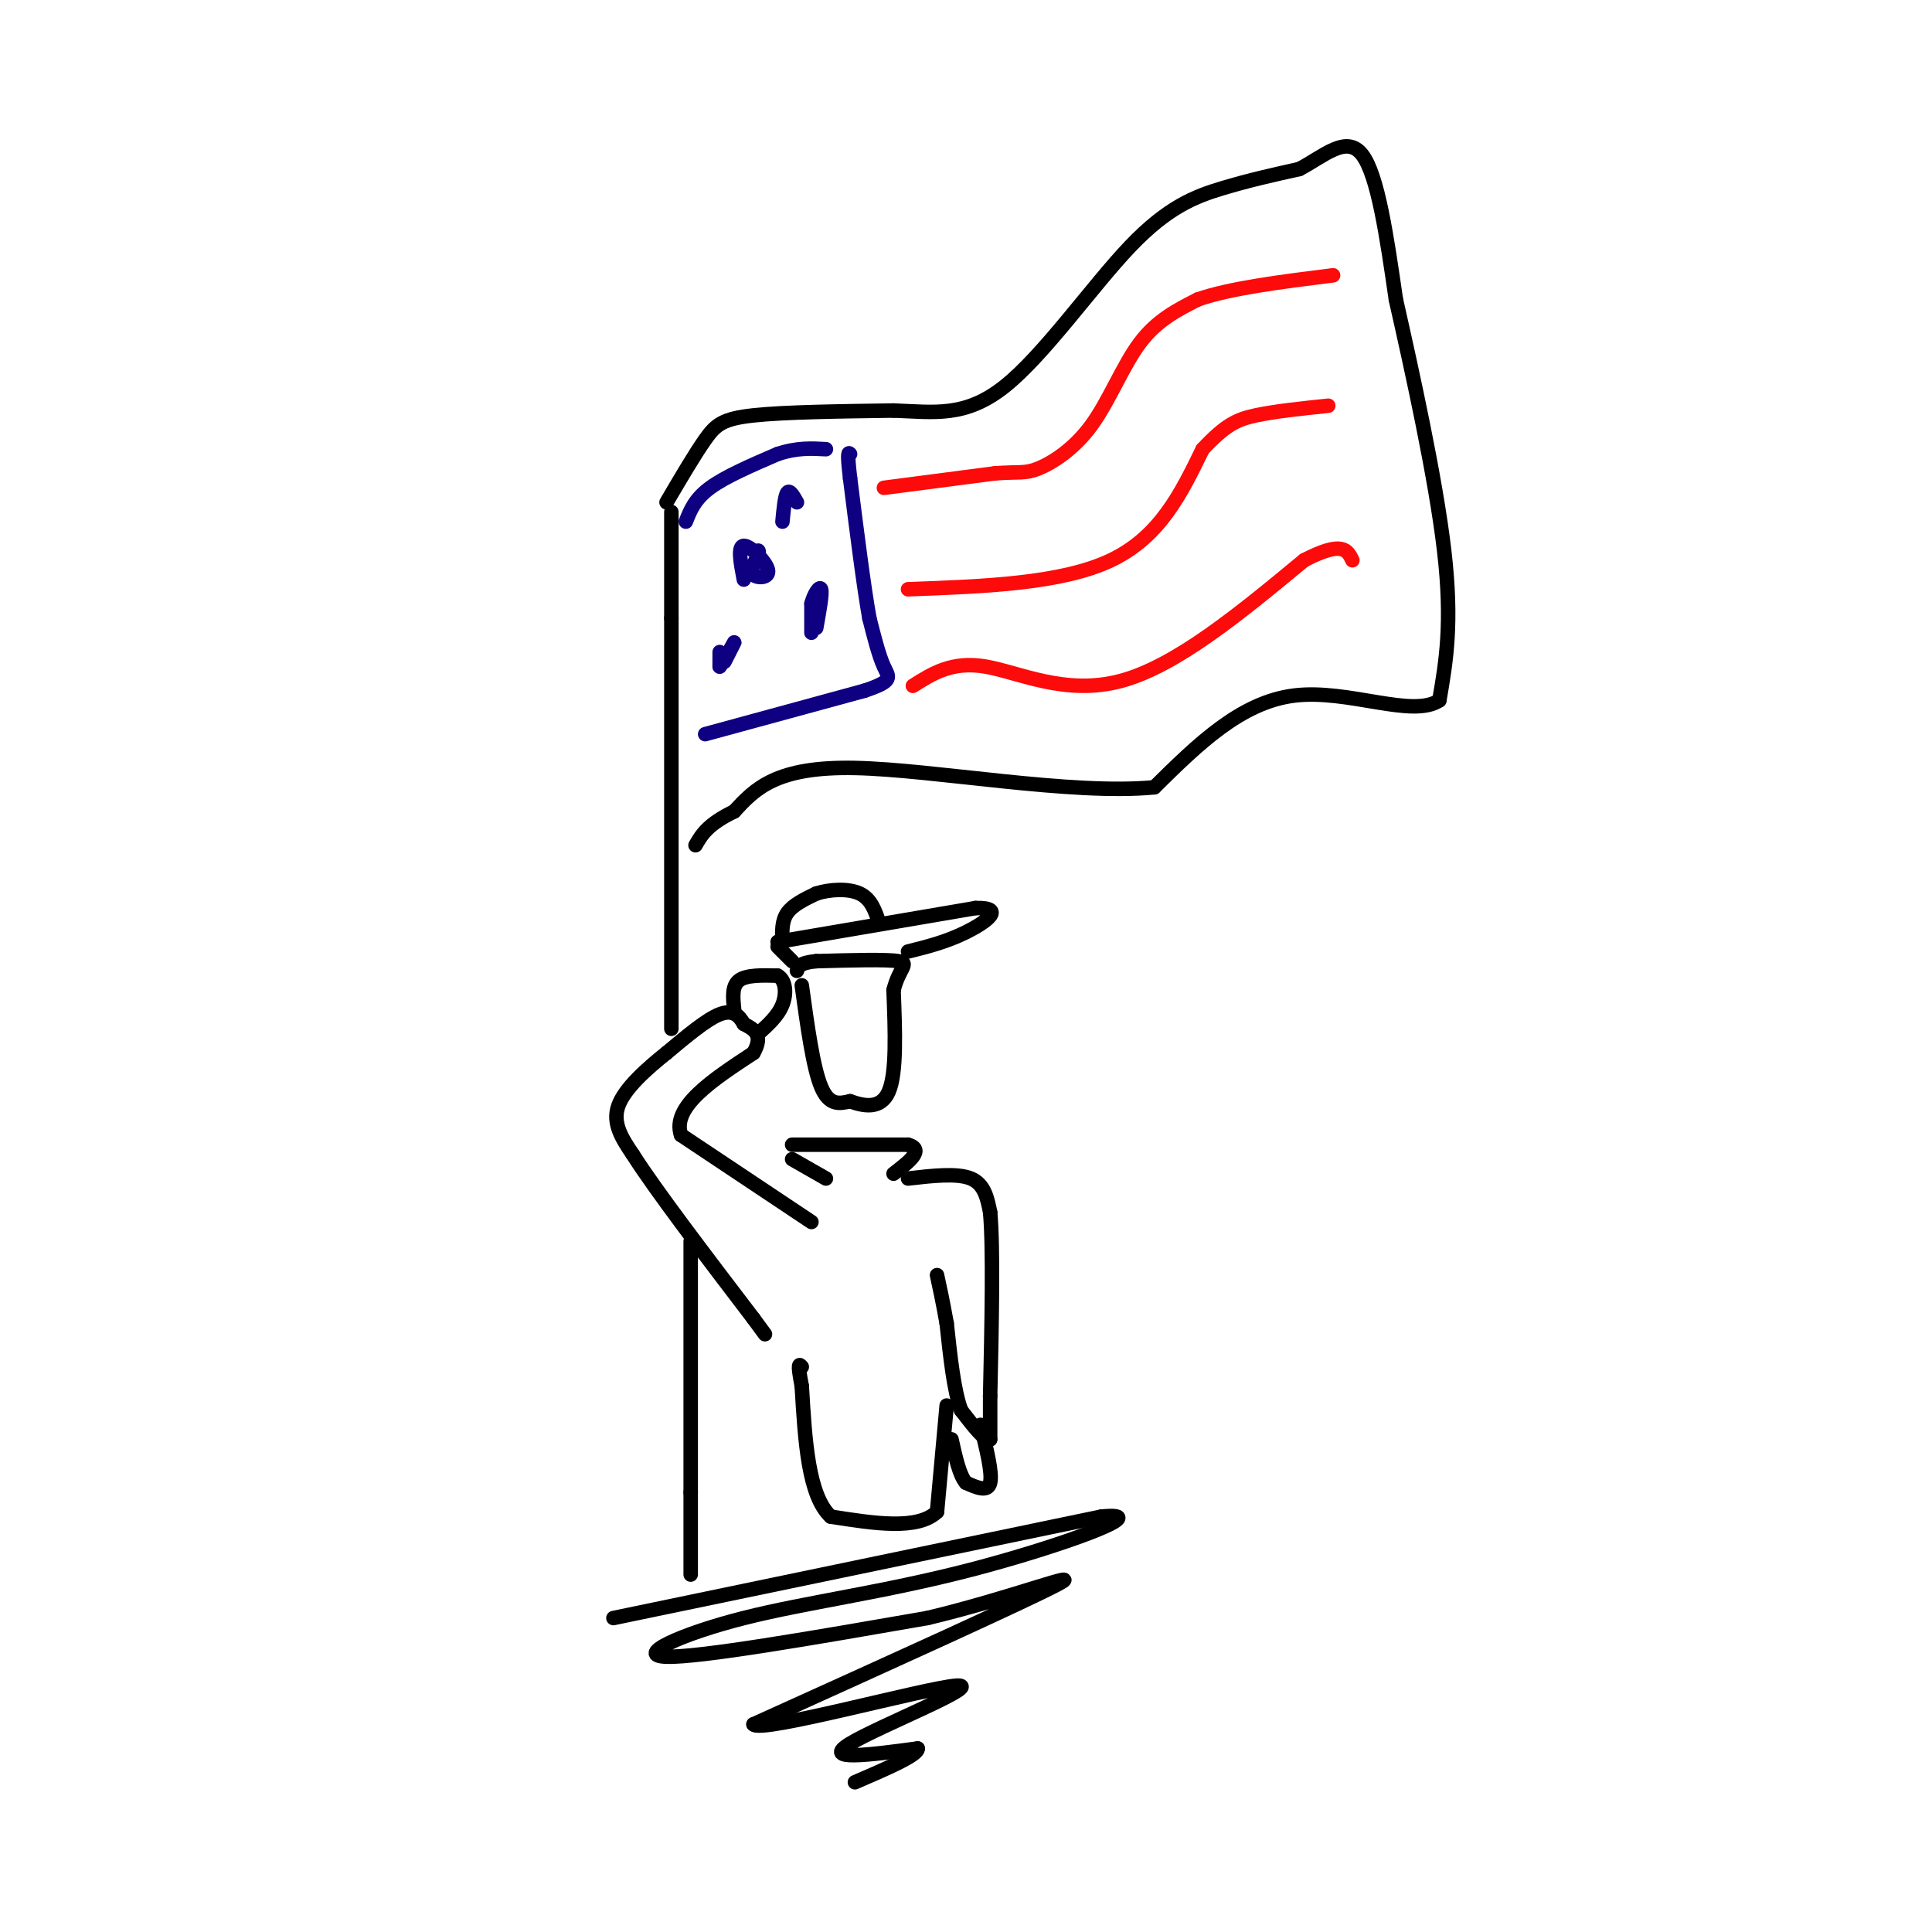 <svg viewBox='0 0 400 400' version='1.1' xmlns='http://www.w3.org/2000/svg' xmlns:xlink='http://www.w3.org/1999/xlink'><g fill='none' stroke='#000000' stroke-width='3' stroke-linecap='round' stroke-linejoin='round'><path d='M166,204c1.167,8.500 2.333,17.000 4,21c1.667,4.000 3.833,3.500 6,3'/><path d='M176,228c2.667,0.956 6.333,1.844 8,-2c1.667,-3.844 1.333,-12.422 1,-21'/><path d='M185,205c1.133,-4.600 3.467,-5.600 1,-6c-2.467,-0.400 -9.733,-0.200 -17,0'/><path d='M169,199c-3.500,0.333 -3.750,1.167 -4,2'/><path d='M162,195c-0.083,-2.167 -0.167,-4.333 1,-6c1.167,-1.667 3.583,-2.833 6,-4'/><path d='M169,185c2.756,-0.889 6.644,-1.111 9,0c2.356,1.111 3.178,3.556 4,6'/><path d='M161,195c0.000,0.000 41.000,-7.000 41,-7'/><path d='M202,188c6.467,-0.156 2.133,2.956 -2,5c-4.133,2.044 -8.067,3.022 -12,4'/><path d='M161,196c0.000,0.000 3.000,3.000 3,3'/><path d='M168,253c0.000,0.000 -27.000,-18.000 -27,-18'/><path d='M141,235c-2.000,-5.833 6.500,-11.417 15,-17'/><path d='M156,218c2.167,-3.833 0.083,-4.917 -2,-6'/><path d='M154,212c-0.933,-1.733 -2.267,-3.067 -5,-2c-2.733,1.067 -6.867,4.533 -11,8'/><path d='M138,218c-4.067,3.244 -8.733,7.356 -10,11c-1.267,3.644 0.867,6.822 3,10'/><path d='M131,239c4.667,7.333 14.833,20.667 25,34'/><path d='M156,273c4.167,5.667 2.083,2.833 0,0'/><path d='M152,209c-0.250,-2.417 -0.500,-4.833 1,-6c1.500,-1.167 4.750,-1.083 8,-1'/><path d='M161,202c1.689,0.911 1.911,3.689 1,6c-0.911,2.311 -2.956,4.156 -5,6'/><path d='M164,237c0.000,0.000 24.000,0.000 24,0'/><path d='M188,237c3.500,1.000 0.250,3.500 -3,6'/><path d='M164,240c0.000,0.000 7.000,4.000 7,4'/><path d='M188,244c5.083,-0.583 10.167,-1.167 13,0c2.833,1.167 3.417,4.083 4,7'/><path d='M205,251c0.667,7.500 0.333,22.750 0,38'/><path d='M205,289c0.000,7.833 0.000,8.417 0,9'/><path d='M205,298c-1.000,0.500 -3.500,-2.750 -6,-6'/><path d='M199,292c-1.500,-4.000 -2.250,-11.000 -3,-18'/><path d='M196,274c-0.833,-4.667 -1.417,-7.333 -2,-10'/><path d='M196,291c0.000,0.000 -2.000,22.000 -2,22'/><path d='M194,313c-4.000,3.833 -13.000,2.417 -22,1'/><path d='M172,314c-4.667,-4.333 -5.333,-15.667 -6,-27'/><path d='M166,287c-1.000,-5.167 -0.500,-4.583 0,-4'/><path d='M203,295c1.250,5.000 2.500,10.000 2,12c-0.500,2.000 -2.750,1.000 -5,0'/><path d='M200,307c-1.333,-1.500 -2.167,-5.250 -3,-9'/><path d='M139,213c0.000,0.000 0.000,-85.000 0,-85'/><path d='M139,128c0.000,-17.833 0.000,-19.917 0,-22'/><path d='M143,257c0.000,0.000 0.000,52.000 0,52'/><path d='M143,309c0.000,11.500 0.000,14.250 0,17'/><path d='M138,104c2.911,-4.956 5.822,-9.911 8,-13c2.178,-3.089 3.622,-4.311 10,-5c6.378,-0.689 17.689,-0.844 29,-1'/><path d='M185,85c8.372,0.292 14.801,1.522 23,-5c8.199,-6.522 18.169,-20.794 26,-29c7.831,-8.206 13.523,-10.344 19,-12c5.477,-1.656 10.738,-2.828 16,-4'/><path d='M269,35c5.067,-2.622 9.733,-7.178 13,-3c3.267,4.178 5.133,17.089 7,30'/><path d='M289,62c3.356,14.844 8.244,36.956 10,52c1.756,15.044 0.378,23.022 -1,31'/><path d='M298,145c-5.533,3.756 -18.867,-2.356 -30,-1c-11.133,1.356 -20.067,10.178 -29,19'/><path d='M239,163c-17.178,1.667 -45.622,-3.667 -62,-4c-16.378,-0.333 -20.689,4.333 -25,9'/><path d='M152,168c-5.500,2.667 -6.750,4.833 -8,7'/></g>
<g fill='none' stroke='#FD0A0A' stroke-width='3' stroke-linecap='round' stroke-linejoin='round'><path d='M183,101c0.000,0.000 23.000,-3.000 23,-3'/><path d='M206,98c5.051,-0.388 6.179,0.144 9,-1c2.821,-1.144 7.337,-3.962 11,-9c3.663,-5.038 6.475,-12.297 10,-17c3.525,-4.703 7.762,-6.852 12,-9'/><path d='M248,62c6.667,-2.333 17.333,-3.667 28,-5'/><path d='M188,122c15.917,-0.583 31.833,-1.167 42,-6c10.167,-4.833 14.583,-13.917 19,-23'/><path d='M249,93c4.733,-5.044 7.067,-6.156 11,-7c3.933,-0.844 9.467,-1.422 15,-2'/><path d='M189,142c4.067,-2.578 8.133,-5.156 15,-4c6.867,1.156 16.533,6.044 28,3c11.467,-3.044 24.733,-14.022 38,-25'/><path d='M270,116c8.000,-4.167 9.000,-2.083 10,0'/></g>
<g fill='none' stroke='#0F0081' stroke-width='3' stroke-linecap='round' stroke-linejoin='round'><path d='M146,152c0.000,0.000 33.000,-9.000 33,-9'/><path d='M179,143c6.156,-2.067 5.044,-2.733 4,-5c-1.044,-2.267 -2.022,-6.133 -3,-10'/><path d='M180,128c-1.167,-6.500 -2.583,-17.750 -4,-29'/><path d='M176,99c-0.667,-5.667 -0.333,-5.333 0,-5'/><path d='M142,108c0.917,-2.333 1.833,-4.667 5,-7c3.167,-2.333 8.583,-4.667 14,-7'/><path d='M161,94c4.000,-1.333 7.000,-1.167 10,-1'/><path d='M149,138c0.000,-1.500 0.000,-3.000 0,-3c0.000,0.000 0.000,1.500 0,3'/><path d='M149,138c0.756,-0.822 2.644,-4.378 3,-5c0.356,-0.622 -0.822,1.689 -2,4'/><path d='M168,131c0.000,0.000 0.000,-6.000 0,-6'/><path d='M168,125c0.489,-1.956 1.711,-3.844 2,-3c0.289,0.844 -0.356,4.422 -1,8'/><path d='M154,120c-0.661,-3.470 -1.321,-6.940 0,-7c1.321,-0.060 4.625,3.292 5,5c0.375,1.708 -2.179,1.774 -3,1c-0.821,-0.774 0.089,-2.387 1,-4'/><path d='M157,115c0.167,-0.833 0.083,-0.917 0,-1'/><path d='M162,108c0.250,-2.667 0.500,-5.333 1,-6c0.500,-0.667 1.250,0.667 2,2'/></g>
<g fill='none' stroke='#000000' stroke-width='3' stroke-linecap='round' stroke-linejoin='round'><path d='M127,335c0.000,0.000 101.000,-21.000 101,-21'/><path d='M228,314c11.931,-1.211 -8.740,6.263 -27,11c-18.260,4.737 -34.108,6.737 -47,10c-12.892,3.263 -22.826,7.789 -16,8c6.826,0.211 30.413,-3.895 54,-8'/><path d='M192,335c17.200,-4.089 33.200,-10.311 27,-7c-6.200,3.311 -34.600,16.156 -63,29'/><path d='M156,357c1.226,1.976 35.792,-7.583 42,-8c6.208,-0.417 -15.940,8.310 -22,12c-6.060,3.690 3.970,2.345 14,1'/><path d='M190,362c0.167,1.333 -6.417,4.167 -13,7'/></g>
</svg>